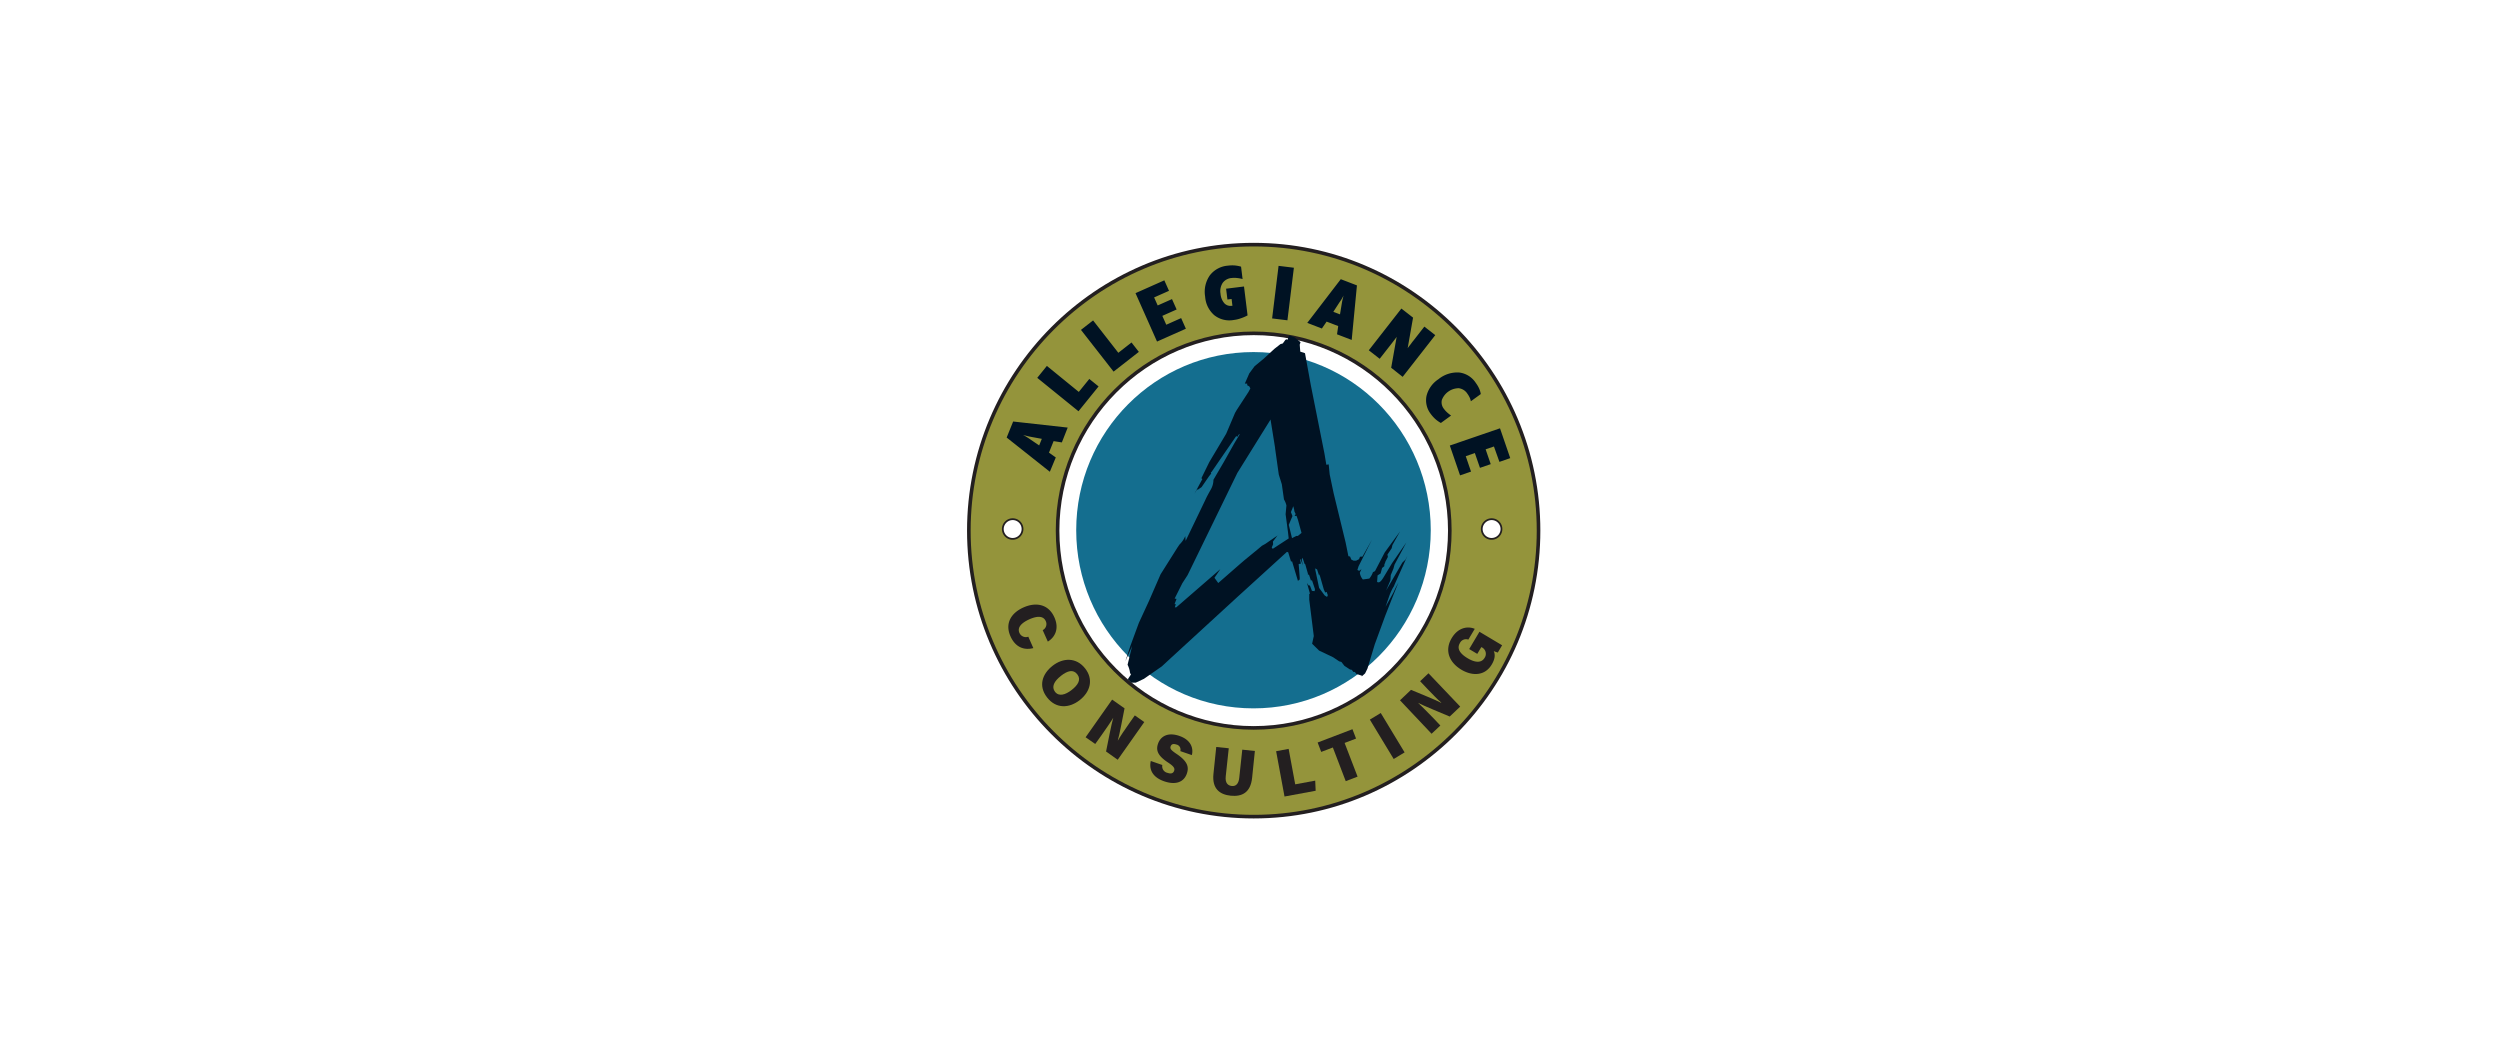 <svg id="Layer_1" data-name="Layer 1" xmlns="http://www.w3.org/2000/svg" viewBox="0 0 825 350"><defs><style>.cls-1,.cls-4{fill:#fff;}.cls-2{fill:#94943b;stroke-width:1.19px;}.cls-2,.cls-4{stroke:#231f20;stroke-miterlimit:22.93;}.cls-2,.cls-4,.cls-5{fill-rule:evenodd;}.cls-3{fill:#146e8f;}.cls-4{stroke-width:0.59px;}.cls-5{fill:#001223;}.cls-6{fill:#231f20;}</style></defs><title>allegiance_old</title><rect class="cls-1" width="825" height="350"/><path class="cls-2" d="M413.72,110c35.65,0,64.72,29.25,64.72,65.11s-29.07,65.1-64.72,65.1S349,211,349,175.11,378.08,110,413.72,110Zm0-29.27c-51.77,0-94,42.39-94,94.38s42.22,94.38,94,94.38,94-42.4,94-94.38S465.5,80.73,413.72,80.73Z"/><ellipse class="cls-3" cx="413.65" cy="174.97" rx="58.5" ry="58.79"/><path class="cls-4" d="M334.21,171.33a3.25,3.25,0,1,1-3.28,3.25A3.27,3.27,0,0,1,334.21,171.33Z"/><path class="cls-4" d="M492.26,171.33a3.25,3.25,0,1,1-3.28,3.25A3.27,3.27,0,0,1,492.26,171.33Z"/><path class="cls-5" d="M434.26,187.86l-.34-.44L435.3,194l1.85,2.5.78.49.25-.57-.38-1.09-.48.2-.46-1-1.45-5.07-.1.5-.74-2.26-.31.24Zm-7.19-19.74-.3-1.09-.27.76L426,169l.51,1.3-1.22,2.9,1.07,4.39,1.44-.73h.49l1.21-1-1.15-4.23-.49-1.4-.65.05.36-.66-.38-.76-.14-.73Zm-6.27-20.21-1.52-9.46-10.95,17.61-16.42,33.72-1.73,2.67-2.55,5.08.63.11-.66,1.72.42,0-.33,1.06.49,0,14.53-12.6-1.94,2.85,1.25,1.73,7.18-6.27,1.36-1.17,4.51-3.7,1.36-1.15,1.13-.63,5.1-3.5-1.14.8-1.46,1.94.07.89-.46,1.07.33.44,5.27-3.43-.25-2.22-.77-5.77.27-2.89a6.79,6.79,0,0,0-.81-2l-.71-5-1-3.2-1.24-8.79Zm4.3-36.61.45-.58,1.62.59,2,1.62-.26.81.18,2.3,1.56.51L432.55,127l4.52,22.67.62,3.71.78-.14.33,3.33,1.3,6.2L444.05,179l.92,4.54.55.12.41,1,.73.35h.88l.94-.48.32-.81.82-.06,3.14-5.59-4.43,8.79-.39,1.23.59.28.75-.54-.54,1.16a4.29,4.29,0,0,0,1,2.24l2.13-.3a6.93,6.93,0,0,0,1.2-2.11l.68-.35,3.21-6.17,5.06-6.93-2.52,4.5-.25,1.06L457.86,183l.14.78-.83,1.59a1,1,0,0,1-.09.34c-.06.17-.16.36-.25.64l0,.49-.74.6-.49,1.81-1,.63-.16,2.16a1.09,1.09,0,0,0,.47.13c.49,0,1-.57,1.65-1.63l2.83-4.71L464.1,179l-3.91,7.34-.36,1.31-.88,2.14-.11,1.7-1.43,3.38,5.37-9.22,1-.95.69-1.33-4.14,9.26c-.18.45-.28.68-.28.68a2.06,2.06,0,0,1-.16.34,2.72,2.72,0,0,0-.27.4,19.91,19.91,0,0,0-1.14,2.57l-1.25,3.62,2.59-4.68.7-1.5,1-1.9-2,4.95-2.42,6.16-3.43,9.37-2.41,8-.78,1.59-1.12,1,.06-.25-1.79-.57-.54-.67-.47,0-.54-.7-.56-.09-1.86-1.22-1-1.29-.72-.19-2-1.35-4.64-2.21L433,212.43l.55-2.53-1.5-12v-1.94h.25l-1-3.58.55.83.41,0,.68,1.77.88.1.12-.64-1-3-.32.18-.7-2.1-.31.27,0-.49-.89-3.12-.23-.14-.65-2-.27.68.39,1.88-.79-2.1-.15.18.26,1.32-.72.13.34,4.45,0,.65-.59.45-1.95-6.5-.31.19-.95-3.12-.42-.13-14.55,13.25-1.36,1.23-22.44,20.59-2.93,2.71-5.9,4.11-2.71,1.27-1.5,0-1.12-1.11,1.05-1.61a1.55,1.55,0,0,1-.37-.93,8.08,8.08,0,0,0-.75-2.26l1.51-6.19-2.23,5,1.61-4.93,2.84-7.71,3.37-7.3,1.62-3.73,2.18-5,5.62-8.91.63-.92a8.26,8.26,0,0,0,1.89-2.79l.12,1.6L397.75,165c.44-1,1.09-2.18,1.88-3.58a6.36,6.36,0,0,0,.8-3.09l3.47-5.94,3.58-6.36,1.57-2.6-.1-.24-.67,1-.32-.3-5.17,7.52-3,4.37-.21.1.11.4-.74.93-2.43,3.54-1.3.89-.17-.15-.92,1.52,2.65-4.92-.32-.28,2.61-5.33,5.58-9.37,2.91-6.85.58-1,3.86-5.92.62-1.16-.36-.68-.68-.36,0-.54-.79,0,1.48-3.39,1.76-2.37,3-2.47,3.51-3.24,2-1.57.78-.22.86-1.19.4-.19.39.13Z"/><path class="cls-5" d="M342.92,147l.88-2.18-3.63-.67c-.45-.08-.89-.18-1.32-.29s-.86-.22-1.26-.34c.33.17.68.37,1.06.6s.77.49,1.22.79l3.05,2.09Zm3.54,8.69L332.2,144.39l2.14-5.29,18,2L350.41,146l-2.72-.43-1.53,3.8,2.25,1.59-2,4.82Zm9.41-20-13.58-11,3.18-3.94L356,129.33l3.47-4.28,3.06,2.47-6.65,8.22Zm11.62-13.06,8.33-6.51-2.42-3.1-4.35,3.4-8.33-10.68-4,3.12,10.76,13.77Zm14.34-9.89-7.11-16,9.51-4.23,1.54,3.46-4.91,2.18,1.18,2.65,4.72-2.1,1.53,3.43-4.72,2.1,1.3,2.93,4.91-2.19,1.56,3.51-9.51,4.23Zm29.87-8.66a14.21,14.21,0,0,1-2.34,1,11.27,11.27,0,0,1-2.32.53,8,8,0,0,1-6.34-1.61,8.87,8.87,0,0,1-3-6.08,9.51,9.51,0,0,1,1.51-7,8.31,8.31,0,0,1,6.05-3.26,10.83,10.83,0,0,1,2.2-.06,10.57,10.57,0,0,1,2.09.4l.5,4.09a10.67,10.67,0,0,0-1.87-.35,7.42,7.42,0,0,0-1.7,0,4,4,0,0,0-3,1.62,5,5,0,0,0-.7,3.61,5.3,5.3,0,0,0,1.24,3.09,2.75,2.75,0,0,0,2.47.85l.21,0-.27-2.24-1.38.17-.44-3.57,5.91-.73,1.18,9.57Zm8.1,1,2.13-17.35,5.05.62-2.13,17.35-5.05-.62ZM440,102.9l2.2.84.6-3.64c.07-.45.16-.89.27-1.33s.2-.86.31-1.27q-.24.51-.57,1.08T442,99.81l-2,3.09Zm-8.63,3.69,11.09-14.46,5.33,2.05-1.73,18-4.84-1.86.39-2.72-3.83-1.47-1.56,2.28-4.85-1.87Zm20.33,9,10.76-13.77,3.85,3-1.78,10.1c.17-.26.41-.6.74-1s.72-1,1.2-1.56l3.57-4.58,3.6,2.81-10.76,13.77-3.79-3,1.81-10.2c-.12.18-.31.44-.55.76s-.71.93-1.41,1.83l-3.64,4.65-3.6-2.81Zm27.18,21.56a12.86,12.86,0,0,1-1.37-1.09,8.24,8.24,0,0,1-1-1.11,3.44,3.44,0,0,1-.7-2.95,6,6,0,0,1,5.59-3.89,4,4,0,0,1,2.84,1.82,7.72,7.72,0,0,1,.75,1.26,4.87,4.87,0,0,1,.39,1.23l3.28-2.38a7.22,7.22,0,0,0-.54-1.82,10.34,10.34,0,0,0-1.1-1.85,7.63,7.63,0,0,0-5.55-3.45,9.88,9.88,0,0,0-6.8,2.23,9.24,9.24,0,0,0-3.92,5.49,7.32,7.32,0,0,0,1.43,6,10.76,10.76,0,0,0,1.53,1.69,10.38,10.38,0,0,0,1.78,1.25l3.38-2.46Zm-.44,9.88L495,141.34l3.38,9.84-3.57,1.24L493,147.34l-2.74.94,1.68,4.89-3.55,1.22-1.69-4.89-3,1.05,1.74,5.08-3.62,1.24Z"/><path class="cls-6" d="M341,213.87c-3.12.81-5.94-.31-7.54-3.89-1.91-4.27.23-7.7,4.26-9.51s8.23-1.22,10.23,3.26c1.71,3.82.11,6.62-2.17,8l-1.69-3.78a2.26,2.26,0,0,0,1-3c-.83-1.85-3-1.66-5.43-.57-2.19,1-4.13,2.49-3.24,4.49a2.32,2.32,0,0,0,2.92,1.24Z"/><path class="cls-6" d="M356.27,231.07c-3.4,2.64-7.73,2.94-10.73-.91s-1.56-7.82,1.84-10.47,7.8-2.85,10.74.93C360.89,224.16,359.86,228.27,356.27,231.07Zm-6.19-8c-2.2,1.71-3.19,3.59-1.92,5.23s3.4,1,5.44-.57c2.2-1.71,3.24-3.49,1.9-5.21S352.31,221.31,350.08,223.05Z"/><path class="cls-6" d="M358.25,243.3,367,230.87l4.1,2.88c-.75,3.66-1.64,8.7-2.23,10.58l.06,0c.79-1.4,2.29-3.61,3.69-5.59l1.87-2.66,3.12,2.2-8.77,12.44L365,248c.6-2.94,1.77-9.09,2.37-11.13l0,0c-.72,1.24-2.4,3.66-3.94,5.84l-2,2.8Z"/><path class="cls-6" d="M383.57,252.45a2.19,2.19,0,0,0,1.71,2.59c1.19.42,1.9.15,2.19-.69s-.15-1.5-2.09-2.77c-3.62-2.39-3.89-4.22-3.23-6.16.84-2.42,3.2-3.87,7-2.58s4.76,4,4.16,6.34l-3.81-1.31a1.71,1.71,0,0,0-1.35-2.19c-.9-.31-1.57-.15-1.84.62s.12,1.26,2,2.52c3.76,2.53,4.05,4.43,3.35,6.47-.93,2.7-3.53,3.9-7.49,2.54-3.73-1.29-5.07-3.82-4.41-6.7Z"/><path class="cls-6" d="M405.49,246.93l-1,9.31c-.22,2.16.71,3,2,3.14s2.25-.66,2.46-2.68l1-9.31,4.16.43-.91,8.85c-.52,5-3.46,6.28-7.07,5.91s-6.2-2.29-5.69-7.2l.92-8.88Z"/><path class="cls-6" d="M421.12,247.9l4.13-.77,2.17,11.7,6.6-1.22.15,3.34-10.28,1.9Z"/><path class="cls-6" d="M439.84,246.67,436,248.13l-1.18-3.1,11.49-4.39,1.19,3.09-3.78,1.44L448,256.29l-3.91,1.49Z"/><path class="cls-6" d="M455.65,235.29l7.87,13-3.6,2.18-7.87-13Z"/><path class="cls-6" d="M472.42,242.14,462,231.1l3.63-3.45c3.44,1.46,8.21,3.33,9.93,4.28l.07-.06c-1.22-1-3.09-3-4.76-4.71l-2.23-2.36,2.76-2.62,10.47,11-3.46,3.28c-2.77-1.18-8.56-3.53-10.44-4.52l0,0c1.08,1,3.11,3.07,5,5l2.35,2.48Z"/><path class="cls-6" d="M495.7,212.94l-1.43,2.4a10.71,10.71,0,0,1-1.33-.48c.57,1.28.34,2.75-.67,4.44-2.23,3.76-6.38,3.87-10,1.71-4-2.39-5.65-6.32-3.22-10.41,2.21-3.7,5.47-4,7.62-3.08l-2.12,3.55a2.24,2.24,0,0,0-2.79,1.16c-1.22,2.05.47,3.75,2.57,5s4.42,1.83,5.6-.16a2.37,2.37,0,0,0-1-3.48l-.09-.05-1.34,2.24-2.67-1.59,3.39-5.71Z"/></svg>